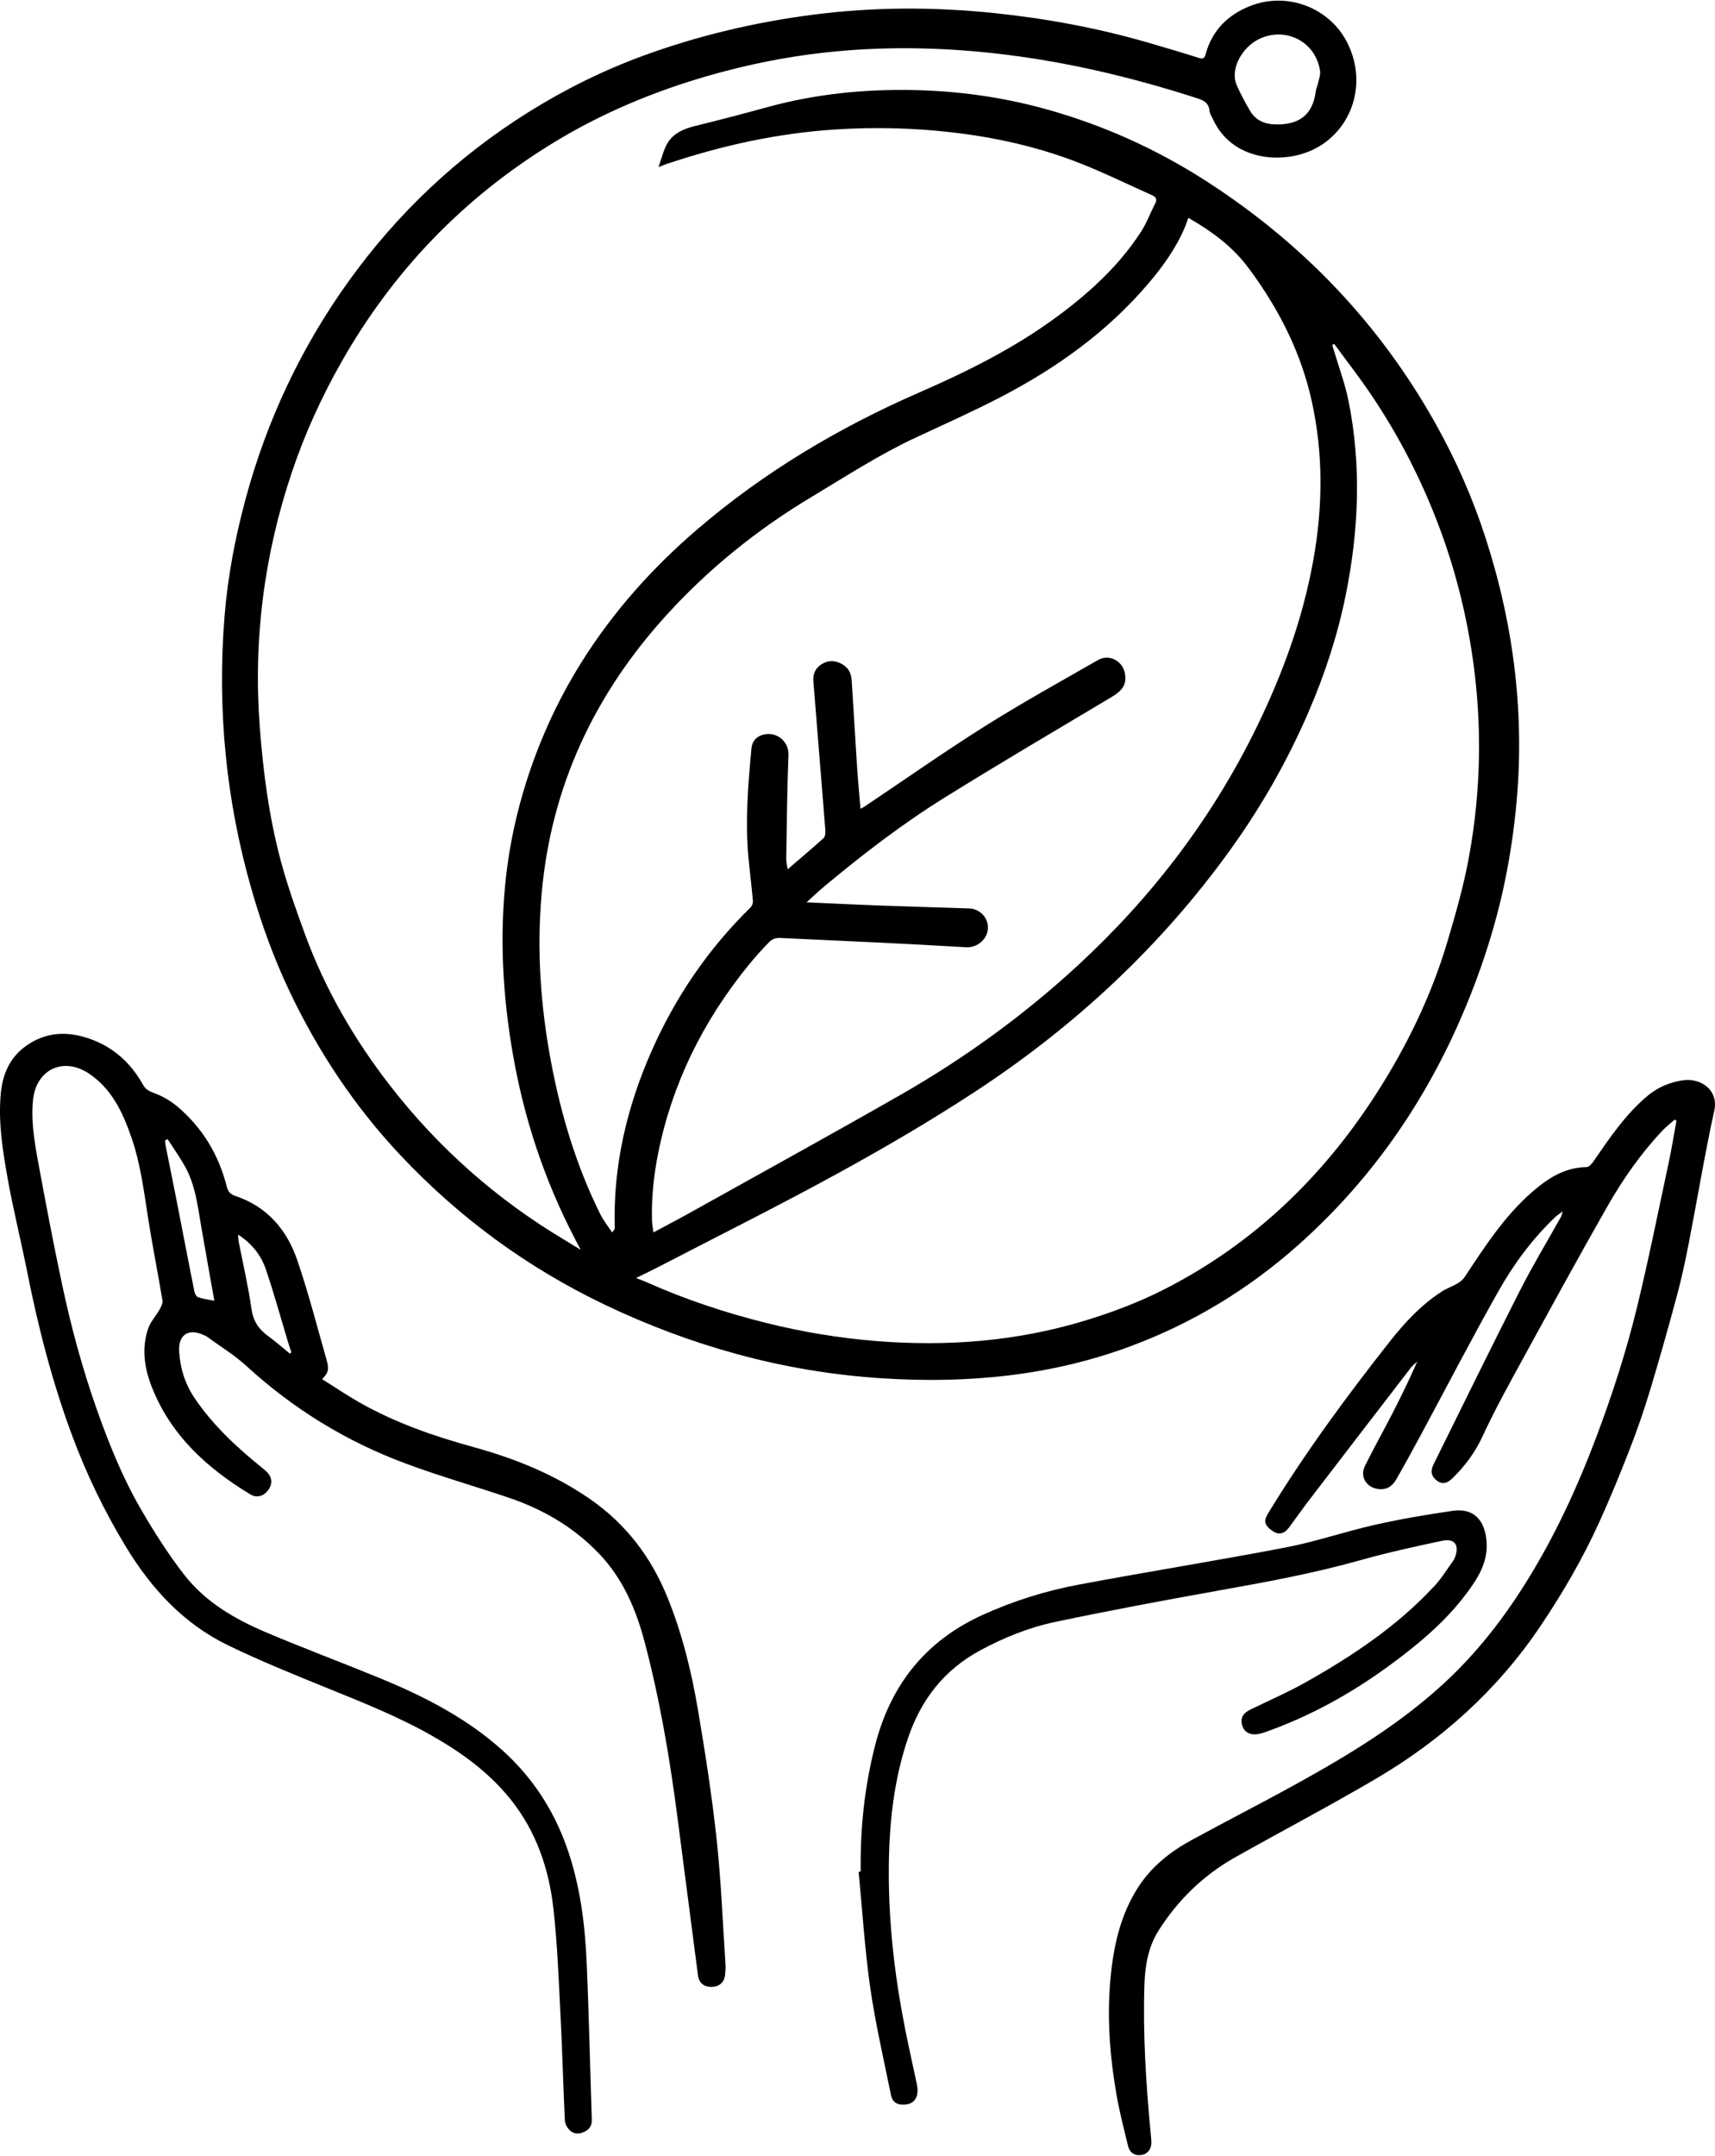 <?xml version="1.0" encoding="UTF-8"?>
<svg xmlns="http://www.w3.org/2000/svg" id="Ebene_2" viewBox="0 0 1222.617 1535.037" width="199" height="250">
  <g id="Ebene_1-2" data-name="Ebene_1">
    <g>
      <path d="M414.034,890.039c-22.621-41.656-38.062-85.031-46.835-130.889-7.997-41.802-11.104-83.894-7.338-126.321,2.091-23.551,6.521-46.707,13.274-69.465,9.711-32.729,23.511-63.514,41.656-92.385,22.435-35.698,50.204-66.762,82.142-94.159,47.732-40.943,101.169-72.716,158.666-97.769,34.477-15.022,67.972-31.724,98.313-54.158,22.903-16.934,43.779-36.003,59.415-60.08,4.119-6.342,6.755-13.636,10.251-20.4,1.591-3.08.349-4.625-2.332-5.816-18.014-7.997-35.724-16.788-54.106-23.827-28.682-10.983-58.6-17.516-89.117-20.994-27.536-3.138-55.121-3.769-82.836-1.963-40.996,2.672-80.65,11.436-119.492,24.407-1.797.6-3.546,1.343-6.232,2.369,1.946-5.634,3.162-10.432,5.216-14.839,4.192-8.992,12.342-12.348,21.432-14.582,17.118-4.208,34.178-8.67,51.178-13.335,33.995-9.327,68.629-12.816,103.79-12.124,31.805.626,63.134,4.964,93.742,13.371,40.963,11.252,79.388,28.503,115.156,51.54,68.515,44.128,123.316,101.282,163.244,172.419,14.699,26.189,26.779,53.649,35.995,82.235,20.318,63.023,28.184,127.482,21.375,193.556-2.58,25.033-6.858,49.774-13.272,74.065-6.929,26.24-16,51.748-26.992,76.656-26.924,61.011-64.542,114.194-114.327,158.59-35.576,31.725-75.608,56.111-120.456,72.713-56.829,21.037-115.55,26.474-175.508,22.776-35.515-2.19-70.482-7.973-104.782-17.353-32.389-8.857-63.712-20.613-94.065-35.129-55.314-26.454-103.831-62.022-145.808-106.624-32.577-34.613-58.56-73.743-78.922-116.573-11.084-23.315-19.901-47.539-27.057-72.404-18.356-63.782-24.628-128.765-19.336-194.795,2.275-28.385,7.607-56.345,15.071-83.916,15.154-55.973,39.458-107.583,73.218-154.643,34.971-48.747,77.844-89.204,128.834-121.02,25.844-16.126,53.033-29.555,81.56-39.984,39.13-14.306,79.463-23.822,120.885-29.17,43.411-5.605,86.766-5.611,130.14-1.049,36.947,3.886,73.416,10.681,109.143,21.077,11.955,3.479,23.903,6.995,35.771,10.759,2.837.9,4.005.266,4.715-2.376,4.632-17.24,15.977-28.481,32.225-34.756,26.329-10.169,56.392,1.466,68.892,26.402,15.359,30.64,1.877,65.449-27.318,77.375-22.04,9.003-55.284,5.405-68.343-22.656-.979-2.103-2.405-4.208-2.625-6.412-.549-5.484-4.005-7.282-8.668-8.788-47.181-15.241-95.23-26.595-144.553-32.051-40.537-4.484-81.175-5.011-121.733-.488-27.324,3.047-54.252,8.493-80.732,16.02-40.116,11.404-78.287,27.306-113.826,49.259-63.072,38.961-112.783,90.743-149.376,155.249-14.175,24.986-26.041,51.013-35.184,78.145-19.89,59.022-27.682,119.649-22.961,181.917,2.436,32.132,6.602,63.958,14.921,95.054,4.78,17.87,11.033,35.39,17.414,52.778,14.4,39.241,35.243,75.013,60.833,107.92,34.419,44.259,75.83,80.783,124.023,109.541,3.903,2.329,7.76,4.733,11.639,7.102ZM847.163,154.747c-.903,2.462-1.641,4.789-2.594,7.024-6.2,14.537-15.303,27.23-25.425,39.201-29.496,34.885-65.979,60.85-106.201,81.714-19.841,10.293-40.315,19.375-60.578,28.843-25.837,12.073-49.683,27.589-74.062,42.219-38.413,23.052-72.916,50.816-103.071,83.93-51.392,56.435-82.349,122.126-89.094,198.568-3.567,40.422-.75,80.548,6.789,120.379,7.094,37.476,17.984,73.73,34.999,107.972,2.279,4.586,5.584,8.661,8.413,12.973,1.549-1.537,1.938-2.44,1.913-3.331-1.243-43.821,8.5-85.457,26.007-125.283,17.015-38.708,40.472-73.191,70.781-102.875,1.082-1.06,1.83-3.138,1.697-4.65-.873-9.949-2.126-19.864-3.078-29.807-2.524-26.351-.407-52.591,2.045-78.819.548-5.859,4.39-9.418,10.417-10.191,8.833-1.133,16.32,6.044,15.978,14.752-.966,24.612-1.178,49.255-1.592,73.887-.039,2.33.585,4.671.988,7.652,9.058-7.779,17.456-14.823,25.584-22.166,1.148-1.037,1.478-3.576,1.338-5.353-2.797-35.534-5.772-71.053-8.567-106.587-.5-6.353,2.707-10.958,8.402-13.289,4.971-2.035,11.022-.457,15.138,3.552,3.918,3.816,3.734,8.745,4.047,13.496,1.226,18.619,2.237,37.253,3.469,55.871.678,10.247,1.638,20.475,2.523,31.36,1.508-.819,2.237-1.141,2.888-1.578,28.624-19.178,56.834-39.013,85.98-57.362,26.303-16.559,53.567-31.602,80.541-47.078,7.785-4.467,17.531.653,19.074,9.452,1.393,7.944-1.362,12.101-9.682,17.065-39.563,23.604-79.28,46.969-118.415,71.267-30.166,18.729-58.343,40.354-85.639,63.075-4.217,3.51-8.192,7.312-13.191,11.797,18.033.8,34.488,1.631,50.952,2.236,21.646.796,43.299,1.4,64.948,2.119,6.487.215,11.56,4.703,12.984,10.35,2.375,9.417-5.931,17.856-15.031,17.317-44.401-2.631-88.841-4.627-133.276-6.651-2.284-.104-5.291.978-6.863,2.583-5.585,5.702-10.93,11.681-15.945,17.894-31.638,39.196-53.485,83.069-63.503,132.673-3.215,15.919-4.858,31.897-4.459,48.098.067,2.708.657,5.403,1.063,8.557,9.145-4.914,17.67-9.348,26.06-14.027,49.905-27.832,99.985-55.359,149.602-83.697,45.692-26.097,88.158-56.779,126.902-92.527,53.012-48.912,96.024-105.219,127.672-170.19,18.451-37.88,32.735-77.073,40.182-118.623,6.744-37.63,7.175-75.273-1.028-112.716-7.694-35.123-23.602-66.32-45.061-95.177-11.606-15.607-26.393-26.346-43.02-35.899ZM951.123,244.544c-.47.294-.94.588-1.41.881.342,1.069.706,2.132,1.024,3.209,3.583,12.108,8.081,24.031,10.573,36.36,9.371,46.373,7.349,92.739-2.022,138.878-5.757,28.346-14.746,55.76-26.161,82.297-14.998,34.867-33.686,67.756-55.851,98.56-49.72,69.099-111.151,126.107-182.148,172.613-31.688,20.757-64.517,39.924-97.748,58.135-42.63,23.363-86.181,45.046-129.35,67.427-4.419,2.291-8.931,4.402-14.576,7.174,3.679,1.48,5.978,2.322,8.21,3.315,27.359,12.162,55.703,21.543,84.7,28.752,25.852,6.426,52.098,10.804,78.734,12.896,49.925,3.921,98.986.239,147.159-14.223,20.194-6.063,39.824-13.472,58.501-23.039,62.726-32.13,111.843-79.262,149.894-138.21,22.024-34.12,39.715-70.388,51.276-109.381,5.843-19.709,11.517-39.6,15.23-59.783,8.771-47.689,9.569-95.719,2.44-143.761-4.641-31.272-12.395-61.728-23.503-91.393-12.578-33.591-28.807-65.24-48.883-94.893-8.275-12.222-17.368-23.891-26.088-35.812ZM910.734,88.202c.5,0,1,.015,1.499-.002,15.396-.538,23.803-8.222,25.724-23.355.248-1.951,1.189-3.803,1.604-5.745.636-2.97,1.903-6.092,1.498-8.95-2.977-21.016-24.867-32.087-43.858-22.598-11.863,5.927-20.495,21.369-15.575,32.659,2.68,6.151,5.967,12.06,9.286,17.905,4.332,7.63,11.442,10.213,19.823,10.087Z"/>
      <path d="M229.65,982.151c8.906,5.598,17.139,11.165,25.734,16.099,25.812,14.82,53.676,24.449,82.263,32.329,29.458,8.121,57.564,19.408,82.888,36.937,25.555,17.689,43.556,41.243,55.209,69.897,10.429,25.643,17.062,52.378,21.68,79.523,5.248,30.849,10.075,61.824,13.451,92.922,3.215,29.609,4.343,59.446,6.324,89.187.165,2.479-.014,5.007-.282,7.485-.592,5.461-4.172,8.573-9.721,8.651-5.246.075-8.902-2.831-9.598-8.136-4.961-37.823-9.825-75.658-14.747-113.486-5.438-41.795-12.511-83.298-23.283-124.078-6.082-23.024-15.209-44.647-31.881-62.339-18.082-19.188-40.132-32.099-64.887-40.492-24.506-8.308-49.452-15.395-73.689-24.406-42.196-15.688-79.989-38.85-113.312-69.359-8.639-7.91-18.843-14.112-28.355-21.062-.789-.577-1.774-.891-2.682-1.296-10.617-4.74-17.734.194-17.033,11.906.737,12.327,4.339,23.41,11.231,33.562,12.777,18.82,29.191,34.112,46.693,48.361,1.292,1.052,2.613,2.074,3.847,3.192,4.467,4.044,5.135,8.763,1.931,13.321-3.299,4.694-8.176,6.287-13.081,3.318-30.695-18.582-56.448-41.923-70.013-76.141-5.349-13.494-7.58-27.76-2.706-41.96,1.664-4.846,5.52-8.909,8.097-13.487,1.108-1.968,2.424-4.485,2.091-6.495-3.163-19.049-6.965-37.995-9.979-57.066-3.171-20.062-5.543-40.281-12.299-59.56-6.164-17.589-13.915-34.24-30.225-45.108-18.115-12.07-37.511-2.881-39.734,18.672-1.545,14.984.908,29.626,3.581,44.18,5.322,28.973,10.842,57.919,16.942,86.736,6.43,30.37,14.49,60.3,24.862,89.643,8.566,24.232,18.122,48.005,30.924,70.225,9.524,16.531,19.842,32.797,31.539,47.833,14.931,19.193,35.739,31.333,57.825,40.707,26.512,11.252,53.511,21.348,80.174,32.252,31.984,13.081,62.656,28.547,88.634,51.882,21.055,18.912,36.165,41.759,45.756,68.502,9.79,27.299,13.259,55.603,14.494,84.237,1.586,36.791,2.341,73.617,3.591,110.423.147,4.339-1.75,7.03-5.304,8.717-3.724,1.768-7.701,1.801-10.661-1.285-1.673-1.745-3.151-4.457-3.261-6.801-1.195-25.462-1.843-50.951-3.159-76.405-1.297-25.104-2.201-50.292-5.086-75.233-3.205-27.702-12.068-53.758-29.647-76.119-15.081-19.183-34.329-33.367-55.249-45.423-24.192-13.942-50.061-24.228-75.872-34.7-23.923-9.706-47.92-19.397-71.13-30.65-31.645-15.342-54.611-40.288-72.732-70.109-15.448-25.421-28.26-52.003-38.6-79.908-13.957-37.667-23.931-76.351-31.739-115.685-4.468-22.509-10.092-44.8-14.106-67.384-3.521-19.813-6.691-39.833-4.784-60.116,1.297-13.79,6.468-25.762,18.227-34.011,13.953-9.787,28.98-10.452,44.71-5.065,17.235,5.902,29.715,17.322,38.514,33.01,1.789,3.189,4.169,4.5,7.756,5.796,6.095,2.202,12.069,5.714,17.021,9.933,17.591,14.987,29.068,34.017,34.771,56.408.944,3.705,2.279,5.687,6.248,7.008,22.326,7.433,36.492,23.771,43.893,45.173,8.161,23.602,14.317,47.901,21.191,71.941,1.837,6.425,1.137,8.925-3.256,13.395ZM119.476,811.176l-1.785.881c.094,1.117.08,2.255.297,3.347,2.595,13.031,5.276,26.044,7.832,39.083,4.251,21.691,8.389,43.404,12.714,65.08.315,1.58,1.457,3.792,2.728,4.233,3.508,1.218,7.289,1.652,11.534,2.512-3.143-17.738-6.238-34.863-9.198-52.012-2.608-15.111-4.212-30.521-11.972-44.175-3.702-6.514-8.079-12.645-12.15-18.95ZM169.769,879.195c.116,2.072.048,3.236.263,4.345,3.131,16.145,6.906,32.197,9.215,48.458,1.223,8.612,5.021,14.439,11.695,19.307,5.413,3.948,10.464,8.393,15.676,12.618l1.092-.861c-.794-2.433-1.636-4.851-2.376-7.301-5.216-17.263-9.984-34.676-15.774-51.744-3.392-9.999-9.785-18.34-19.791-24.823Z"/>
      <path d="M1193.943,797.193c-3.033,2.706-6.288,5.204-9.063,8.154-15.369,16.338-28.128,34.688-39.175,54.072-20.45,35.884-40.274,72.128-60.103,108.362-9.925,18.136-19.986,36.258-28.646,55.006-5.375,11.635-12.641,21.352-21.606,30.084-4.334,4.222-8.089,4.286-11.899.863-3.614-3.247-3.365-7.06-1.451-10.924,20.458-41.301,40.701-82.711,61.58-123.798,9.109-17.924,19.554-35.168,29.365-52.736.359-.643.433-1.444,1.074-3.696-2.676,2.071-4.286,3.099-5.638,4.396-15.99,15.343-29.147,33.066-39.958,52.179-18.98,33.556-36.695,67.826-54.998,101.767-5.916,10.97-11.885,21.915-18.08,32.728-2.737,4.776-6.888,7.58-12.838,6.793-8.437-1.117-13.228-8.8-9.465-16.421,6.178-12.51,13.039-24.682,19.418-37.096,6.264-12.192,12.285-24.509,17.875-37.269-1.507,1.416-3.24,2.658-4.487,4.275-24.291,31.524-48.548,63.073-72.75,94.665-4.857,6.339-9.408,12.912-14.193,19.307-3.54,4.731-7.613,5.405-12.069,2.196-5.46-3.932-6.151-6.859-2.921-12.161,26.128-42.88,55.843-83.233,86.878-122.623,10.736-13.626,22.597-26.326,37.377-35.805,3.32-2.13,7.205-3.364,10.617-5.371,2.014-1.185,4.058-2.784,5.326-4.701,15.445-23.356,30.63-46.926,52.928-64.635,9.928-7.885,20.809-13.576,34.001-13.729,1.597-.018,3.573-2.126,4.688-3.739,11.647-16.853,23.015-33.894,38.995-47.192,7.25-6.033,15.498-9.436,24.714-10.885,12.994-2.043,25.854,6.946,22.692,21.389-6.82,31.149-11.994,62.656-18.084,93.969-2.44,12.547-5.087,25.086-8.402,37.423-6.144,22.871-12.57,45.676-19.423,68.344-4.271,14.125-9.116,28.113-14.467,41.865-6.809,17.497-13.974,34.883-21.737,51.975-11.746,25.864-25.997,50.35-41.882,73.933-30.547,45.349-70.162,80.995-116.995,108.538-33.077,19.453-67.103,37.287-100.554,56.111-22.629,12.734-40.859,30.414-54.692,52.279-7.245,11.451-9.587,24.77-10.028,38.214-1.16,35.372,1.057,70.62,4.415,105.813.206,2.156.464,4.313.534,6.474.162,5.018-2.681,8.693-7.098,9.329-4.832.696-8.384-1.542-9.602-6.627-2.826-11.79-5.91-23.549-8.018-35.475-5.037-28.492-7.157-57.235-4.202-86.095,2.267-22.138,7.237-43.625,19.579-62.691,9.482-14.647,22.768-25.159,37.828-33.387,24.781-13.54,49.961-26.355,74.684-39.999,37.662-20.784,74.391-43.026,106.158-72.474,22.503-20.86,41.21-44.821,57.468-70.761,20.536-32.765,36.653-67.634,50.298-103.776,11.477-30.397,21.466-61.266,29.129-92.779,8.289-34.086,15.18-68.514,22.53-102.825,2.118-9.888,3.715-19.888,5.552-29.837-.393-.332-.785-.663-1.178-.995Z"/>
      <path d="M613.588,1332.972c-.414-30.291,2.675-60.13,10.186-89.573,10.996-43.102,35.667-74.533,76.478-93.14,22.039-10.049,44.989-17.231,68.635-21.678,49.212-9.257,98.693-17.099,147.866-26.55,21.351-4.104,42.092-11.291,63.336-16.071,18.314-4.12,36.879-7.303,55.465-9.98,15.323-2.207,22.968,6.87,24.203,21.693,1.244,14.929-6.301,26.586-14.673,37.681-15.414,20.429-34.973,36.519-55.496,51.482-27.143,19.79-56.335,35.803-88.077,46.97-2.742.965-5.897,1.696-8.702,1.328-4.319-.566-7.037-3.57-7.63-8.071-.701-5.321,2.746-7.79,6.858-9.797,12.943-6.318,26.213-12.057,38.746-19.105,33.645-18.922,65.605-40.277,92.033-68.85,5.034-5.442,8.916-11.95,13.31-17.98.389-.533.692-1.147.942-1.761,3.621-8.89.198-14.17-8.938-12.253-19.652,4.124-39.299,8.492-58.624,13.916-33.396,9.375-67.397,15.582-101.481,21.671-38.64,6.902-77.239,14.118-115.646,22.198-18.801,3.955-36.741,11.184-53.745,20.38-25.36,13.715-41.805,34.714-51.105,61.809-10.737,31.28-13.888,63.588-13.906,96.377-.021,37.29,4.279,74.14,11.491,110.674,2.641,13.38,5.671,26.684,8.479,40.032,1.854,8.813-1.338,14.189-8.622,14.678-5.376.361-8.779-1.724-9.844-7.014-5.124-25.448-11.076-50.79-14.751-76.454-3.912-27.324-5.599-54.967-8.258-82.471.49-.047.98-.093,1.47-.14Z"/>
    </g>
  </g>
</svg>
